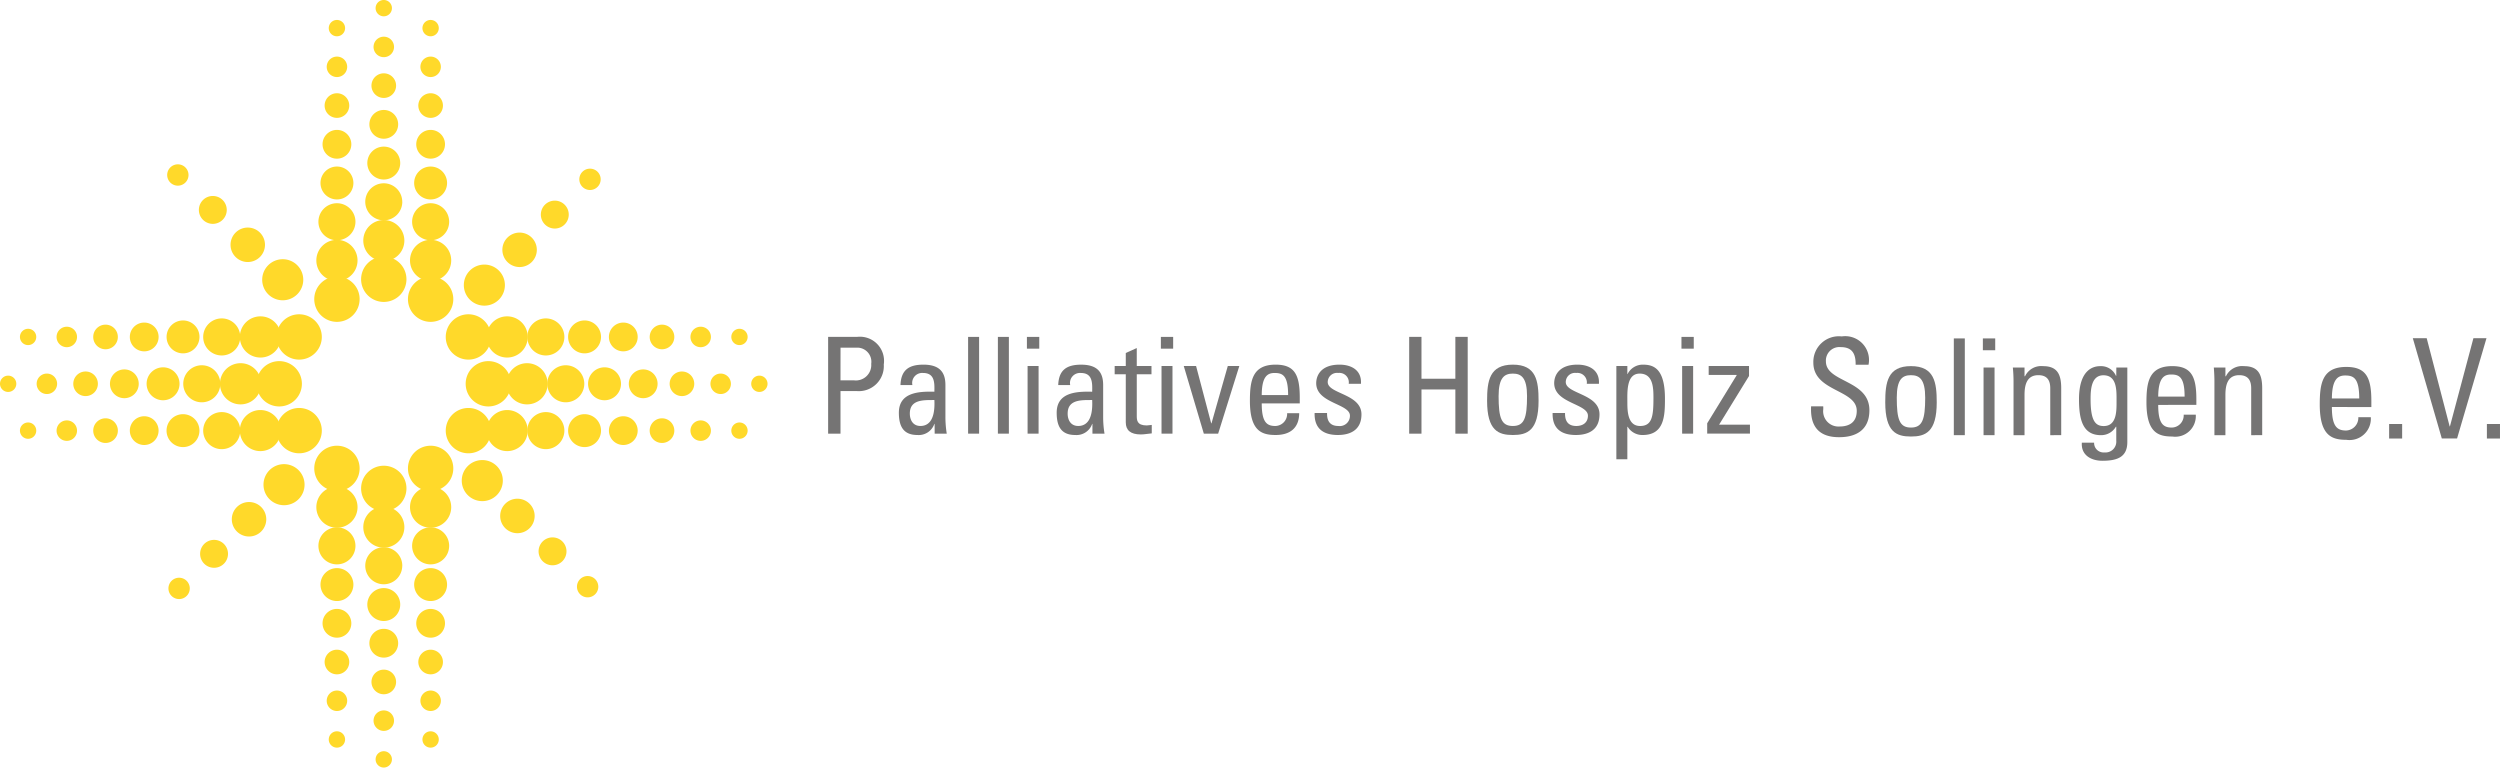 <?xml version="1.0" encoding="UTF-8"?>
<svg xmlns="http://www.w3.org/2000/svg" xmlns:xlink="http://www.w3.org/1999/xlink" id="Gruppe_5" data-name="Gruppe 5" width="206.961" height="63.544" viewBox="0 0 206.961 63.544">
  <defs>
    <clipPath id="clip-path">
      <rect id="Rechteck_27" data-name="Rechteck 27" width="206.961" height="63.544" fill="none"></rect>
    </clipPath>
  </defs>
  <g id="Gruppe_4" data-name="Gruppe 4" clip-path="url(#clip-path)">
    <path id="Pfad_46" data-name="Pfad 46" d="M88.475,76.422A1.877,1.877,0,1,1,86.6,74.545a1.874,1.874,0,0,1,1.877,1.877" transform="translate(-58.705 -51.654)" fill="#ffd92a"></path>
    <path id="Pfad_47" data-name="Pfad 47" d="M88.694,66.365a1.705,1.705,0,1,1-1.705-1.706,1.706,1.706,0,0,1,1.705,1.706" transform="translate(-59.096 -44.804)" fill="#ffd92a"></path>
    <path id="Pfad_48" data-name="Pfad 48" d="M88.908,56.319a1.533,1.533,0,1,1-1.533-1.532,1.533,1.533,0,0,1,1.533,1.532" transform="translate(-59.482 -37.963)" fill="#ffd92a"></path>
    <path id="Pfad_49" data-name="Pfad 49" d="M89.127,46.262A1.362,1.362,0,1,1,87.764,44.9a1.364,1.364,0,0,1,1.363,1.361" transform="translate(-59.871 -31.113)" fill="#ffd92a"></path>
    <path id="Pfad_50" data-name="Pfad 50" d="M89.34,36.211a1.191,1.191,0,1,1-1.191-1.191,1.19,1.19,0,0,1,1.191,1.191" transform="translate(-60.256 -24.266)" fill="#ffd92a"></path>
    <path id="Pfad_51" data-name="Pfad 51" d="M89.552,26.158a1.019,1.019,0,1,1-1.019-1.019,1.019,1.019,0,0,1,1.019,1.019" transform="translate(-60.64 -17.419)" fill="#ffd92a"></path>
    <path id="Pfad_52" data-name="Pfad 52" d="M89.771,16.106a.847.847,0,1,1-.848-.849.847.847,0,0,1,.848.849" transform="translate(-61.03 -10.572)" fill="#ffd92a"></path>
    <path id="Pfad_53" data-name="Pfad 53" d="M89.986,6.055a.676.676,0,1,1-.676-.675.675.675,0,0,1,.676.675" transform="translate(-61.418 -3.728)" fill="#ffd92a"></path>
    <path id="Pfad_54" data-name="Pfad 54" d="M101.107,71.047a1.877,1.877,0,1,1-1.877-1.876,1.877,1.877,0,0,1,1.877,1.876" transform="translate(-67.459 -47.93)" fill="#ffd92a"></path>
    <path id="Pfad_55" data-name="Pfad 55" d="M101.321,61a1.7,1.7,0,1,1-1.7-1.7,1.706,1.706,0,0,1,1.7,1.7" transform="translate(-67.846 -41.085)" fill="#ffd92a"></path>
    <path id="Pfad_56" data-name="Pfad 56" d="M101.537,50.944A1.533,1.533,0,1,1,100,49.412a1.532,1.532,0,0,1,1.533,1.532" transform="translate(-68.233 -34.239)" fill="#ffd92a"></path>
    <path id="Pfad_57" data-name="Pfad 57" d="M101.75,40.892a1.362,1.362,0,1,1-1.361-1.365,1.36,1.36,0,0,1,1.361,1.365" transform="translate(-68.618 -27.389)" fill="#ffd92a"></path>
    <path id="Pfad_58" data-name="Pfad 58" d="M101.967,30.835a1.191,1.191,0,1,1-1.191-1.189,1.191,1.191,0,0,1,1.191,1.189" transform="translate(-69.006 -20.543)" fill="#ffd92a"></path>
    <path id="Pfad_59" data-name="Pfad 59" d="M102.182,20.787a1.019,1.019,0,1,1-1.019-1.019,1.018,1.018,0,0,1,1.019,1.019" transform="translate(-69.392 -13.698)" fill="#ffd92a"></path>
    <path id="Pfad_60" data-name="Pfad 60" d="M102.4,10.734a.848.848,0,1,1-.847-.845.846.846,0,0,1,.847.845" transform="translate(-69.78 -6.852)" fill="#ffd92a"></path>
    <path id="Pfad_61" data-name="Pfad 61" d="M102.615.677A.676.676,0,1,1,101.94,0a.678.678,0,0,1,.676.676" transform="translate(-70.169 -0.001)" fill="#ffd92a"></path>
    <path id="Pfad_62" data-name="Pfad 62" d="M113.733,76.422a1.877,1.877,0,1,1-1.876-1.877,1.874,1.874,0,0,1,1.876,1.877" transform="translate(-76.207 -51.654)" fill="#ffd92a"></path>
    <path id="Pfad_63" data-name="Pfad 63" d="M113.948,66.365a1.705,1.705,0,1,1-1.7-1.706,1.7,1.7,0,0,1,1.7,1.706" transform="translate(-76.595 -44.804)" fill="#ffd92a"></path>
    <path id="Pfad_64" data-name="Pfad 64" d="M114.167,56.319a1.533,1.533,0,1,1-1.533-1.532,1.533,1.533,0,0,1,1.533,1.532" transform="translate(-76.984 -37.963)" fill="#ffd92a"></path>
    <path id="Pfad_65" data-name="Pfad 65" d="M114.377,46.262a1.362,1.362,0,1,1-1.36-1.361,1.361,1.361,0,0,1,1.36,1.361" transform="translate(-77.367 -31.113)" fill="#ffd92a"></path>
    <path id="Pfad_66" data-name="Pfad 66" d="M114.595,36.211a1.19,1.19,0,1,1-1.189-1.191,1.188,1.188,0,0,1,1.189,1.191" transform="translate(-77.756 -24.266)" fill="#ffd92a"></path>
    <path id="Pfad_67" data-name="Pfad 67" d="M114.812,26.158a1.019,1.019,0,1,1-1.019-1.019,1.022,1.022,0,0,1,1.019,1.019" transform="translate(-78.143 -17.419)" fill="#ffd92a"></path>
    <path id="Pfad_68" data-name="Pfad 68" d="M115.028,16.106a.847.847,0,1,1-.847-.849.848.848,0,0,1,.847.849" transform="translate(-78.531 -10.572)" fill="#ffd92a"></path>
    <path id="Pfad_69" data-name="Pfad 69" d="M115.243,6.055a.676.676,0,1,1-.675-.675.675.675,0,0,1,.675.675" transform="translate(-78.919 -3.728)" fill="#ffd92a"></path>
    <path id="Pfad_70" data-name="Pfad 70" d="M88.475,122.05a1.877,1.877,0,1,0-1.877,1.875,1.875,1.875,0,0,0,1.877-1.875" transform="translate(-58.705 -83.272)" fill="#ffd92a"></path>
    <path id="Pfad_71" data-name="Pfad 71" d="M88.694,132.873a1.705,1.705,0,1,0-1.705,1.706,1.706,1.706,0,0,0,1.705-1.706" transform="translate(-59.096 -90.89)" fill="#ffd92a"></path>
    <path id="Pfad_72" data-name="Pfad 72" d="M88.908,143.7a1.533,1.533,0,1,0-1.533,1.532,1.532,1.532,0,0,0,1.533-1.532" transform="translate(-59.482 -98.511)" fill="#ffd92a"></path>
    <path id="Pfad_73" data-name="Pfad 73" d="M89.127,154.526a1.362,1.362,0,1,0-1.363,1.361,1.363,1.363,0,0,0,1.363-1.361" transform="translate(-59.871 -106.131)" fill="#ffd92a"></path>
    <path id="Pfad_74" data-name="Pfad 74" d="M89.34,165.357a1.191,1.191,0,1,0-1.191,1.19,1.188,1.188,0,0,0,1.191-1.19" transform="translate(-60.256 -113.757)" fill="#ffd92a"></path>
    <path id="Pfad_75" data-name="Pfad 75" d="M89.552,176.182a1.019,1.019,0,1,0-1.019,1.016,1.018,1.018,0,0,0,1.019-1.016" transform="translate(-60.64 -121.374)" fill="#ffd92a"></path>
    <path id="Pfad_76" data-name="Pfad 76" d="M89.771,187.009a.847.847,0,1,0-.848.848.846.846,0,0,0,.848-.848" transform="translate(-61.03 -128.997)" fill="#ffd92a"></path>
    <path id="Pfad_77" data-name="Pfad 77" d="M89.986,197.838a.676.676,0,1,0-.676.675.674.674,0,0,0,.676-.675" transform="translate(-61.418 -136.62)" fill="#ffd92a"></path>
    <path id="Pfad_78" data-name="Pfad 78" d="M101.107,127.42A1.877,1.877,0,1,0,99.23,129.3a1.877,1.877,0,0,0,1.877-1.876" transform="translate(-67.459 -86.991)" fill="#ffd92a"></path>
    <path id="Pfad_79" data-name="Pfad 79" d="M101.321,138.241a1.7,1.7,0,1,0-1.7,1.707,1.7,1.7,0,0,0,1.7-1.707" transform="translate(-67.846 -94.609)" fill="#ffd92a"></path>
    <path id="Pfad_80" data-name="Pfad 80" d="M101.537,149.071A1.533,1.533,0,1,0,100,150.6a1.534,1.534,0,0,0,1.533-1.532" transform="translate(-68.233 -102.231)" fill="#ffd92a"></path>
    <path id="Pfad_81" data-name="Pfad 81" d="M101.75,159.9a1.362,1.362,0,1,0-1.361,1.364,1.361,1.361,0,0,0,1.361-1.364" transform="translate(-68.618 -109.855)" fill="#ffd92a"></path>
    <path id="Pfad_82" data-name="Pfad 82" d="M101.967,170.727a1.191,1.191,0,1,0-1.191,1.189,1.189,1.189,0,0,0,1.191-1.189" transform="translate(-69.006 -117.476)" fill="#ffd92a"></path>
    <path id="Pfad_83" data-name="Pfad 83" d="M102.182,181.551a1.019,1.019,0,1,0-1.019,1.02,1.018,1.018,0,0,0,1.019-1.02" transform="translate(-69.392 -125.097)" fill="#ffd92a"></path>
    <path id="Pfad_84" data-name="Pfad 84" d="M102.4,192.38a.848.848,0,1,0-.847.845.848.848,0,0,0,.847-.845" transform="translate(-69.78 -132.717)" fill="#ffd92a"></path>
    <path id="Pfad_85" data-name="Pfad 85" d="M102.615,203.2a.676.676,0,1,0-.676.676.679.679,0,0,0,.676-.676" transform="translate(-70.169 -140.335)" fill="#ffd92a"></path>
    <path id="Pfad_86" data-name="Pfad 86" d="M113.733,122.05a1.877,1.877,0,1,0-1.876,1.875,1.874,1.874,0,0,0,1.876-1.875" transform="translate(-76.207 -83.272)" fill="#ffd92a"></path>
    <path id="Pfad_87" data-name="Pfad 87" d="M113.948,132.873a1.705,1.705,0,1,0-1.7,1.706,1.7,1.7,0,0,0,1.7-1.706" transform="translate(-76.595 -90.89)" fill="#ffd92a"></path>
    <path id="Pfad_88" data-name="Pfad 88" d="M114.167,143.7a1.533,1.533,0,1,0-1.533,1.532,1.533,1.533,0,0,0,1.533-1.532" transform="translate(-76.984 -98.511)" fill="#ffd92a"></path>
    <path id="Pfad_89" data-name="Pfad 89" d="M114.377,154.526a1.362,1.362,0,1,0-1.36,1.361,1.36,1.36,0,0,0,1.36-1.361" transform="translate(-77.367 -106.131)" fill="#ffd92a"></path>
    <path id="Pfad_90" data-name="Pfad 90" d="M114.595,165.357a1.19,1.19,0,1,0-1.189,1.19,1.186,1.186,0,0,0,1.189-1.19" transform="translate(-77.756 -113.757)" fill="#ffd92a"></path>
    <path id="Pfad_91" data-name="Pfad 91" d="M114.812,176.182a1.019,1.019,0,1,0-1.019,1.016,1.02,1.02,0,0,0,1.019-1.016" transform="translate(-78.143 -121.374)" fill="#ffd92a"></path>
    <path id="Pfad_92" data-name="Pfad 92" d="M115.028,187.009a.847.847,0,1,0-.847.848.848.848,0,0,0,.847-.848" transform="translate(-78.531 -128.997)" fill="#ffd92a"></path>
    <path id="Pfad_93" data-name="Pfad 93" d="M115.243,197.838a.676.676,0,1,0-.675.675.674.674,0,0,0,.675-.675" transform="translate(-78.919 -136.62)" fill="#ffd92a"></path>
    <path id="Pfad_94" data-name="Pfad 94" d="M76.415,109.986a1.876,1.876,0,1,1-1.876,1.877,1.877,1.877,0,0,1,1.876-1.877" transform="translate(-51.65 -76.212)" fill="#ffd92a"></path>
    <path id="Pfad_95" data-name="Pfad 95" d="M66.365,110.545a1.7,1.7,0,1,1-1.706,1.705,1.7,1.7,0,0,1,1.706-1.705" transform="translate(-44.804 -76.6)" fill="#ffd92a"></path>
    <path id="Pfad_96" data-name="Pfad 96" d="M56.312,111.1a1.534,1.534,0,1,1-1.533,1.535,1.535,1.535,0,0,1,1.533-1.535" transform="translate(-37.958 -76.985)" fill="#ffd92a"></path>
    <path id="Pfad_97" data-name="Pfad 97" d="M46.259,111.661a1.362,1.362,0,1,1-1.362,1.362,1.362,1.362,0,0,1,1.362-1.362" transform="translate(-31.11 -77.373)" fill="#ffd92a"></path>
    <path id="Pfad_98" data-name="Pfad 98" d="M36.2,112.216a1.19,1.19,0,1,1-1.192,1.192,1.19,1.19,0,0,1,1.192-1.192" transform="translate(-24.26 -77.757)" fill="#ffd92a"></path>
    <path id="Pfad_99" data-name="Pfad 99" d="M26.153,112.776a1.02,1.02,0,1,1-1.018,1.02,1.019,1.019,0,0,1,1.018-1.02" transform="translate(-17.417 -78.146)" fill="#ffd92a"></path>
    <path id="Pfad_100" data-name="Pfad 100" d="M16.1,113.337a.847.847,0,1,1-.846.848.847.847,0,0,1,.846-.848" transform="translate(-10.571 -78.534)" fill="#ffd92a"></path>
    <path id="Pfad_101" data-name="Pfad 101" d="M6.049,113.9a.675.675,0,1,1-.673.675.674.674,0,0,1,.673-.675" transform="translate(-3.725 -78.925)" fill="#ffd92a"></path>
    <path id="Pfad_102" data-name="Pfad 102" d="M71.043,97.357a1.876,1.876,0,1,1-1.875,1.877,1.875,1.875,0,0,1,1.875-1.877" transform="translate(-47.928 -67.461)" fill="#ffd92a"></path>
    <path id="Pfad_103" data-name="Pfad 103" d="M60.99,97.916a1.705,1.705,0,1,1-1.7,1.7,1.705,1.705,0,0,1,1.7-1.7" transform="translate(-41.08 -67.849)" fill="#ffd92a"></path>
    <path id="Pfad_104" data-name="Pfad 104" d="M50.937,98.472a1.533,1.533,0,1,1-1.533,1.534,1.535,1.535,0,0,1,1.533-1.534" transform="translate(-34.233 -68.234)" fill="#ffd92a"></path>
    <path id="Pfad_105" data-name="Pfad 105" d="M40.886,99.028a1.363,1.363,0,1,1-1.361,1.363,1.362,1.362,0,0,1,1.361-1.363" transform="translate(-27.388 -68.619)" fill="#ffd92a"></path>
    <path id="Pfad_106" data-name="Pfad 106" d="M30.833,99.591a1.191,1.191,0,1,1-1.188,1.191,1.191,1.191,0,0,1,1.188-1.191" transform="translate(-20.542 -69.009)" fill="#ffd92a"></path>
    <path id="Pfad_107" data-name="Pfad 107" d="M20.777,100.152a1.018,1.018,0,1,1-1.02,1.018,1.018,1.018,0,0,1,1.02-1.018" transform="translate(-13.69 -69.398)" fill="#ffd92a"></path>
    <path id="Pfad_108" data-name="Pfad 108" d="M10.726,100.712a.847.847,0,1,1-.847.847.846.846,0,0,1,.847-.847" transform="translate(-6.845 -69.786)" fill="#ffd92a"></path>
    <path id="Pfad_109" data-name="Pfad 109" d="M.674,101.268a.675.675,0,1,1-.674.676.675.675,0,0,1,.674-.676" transform="translate(0 -70.171)" fill="#ffd92a"></path>
    <path id="Pfad_110" data-name="Pfad 110" d="M76.415,84.729a1.876,1.876,0,1,1-1.876,1.877,1.877,1.877,0,0,1,1.876-1.877" transform="translate(-51.65 -58.711)" fill="#ffd92a"></path>
    <path id="Pfad_111" data-name="Pfad 111" d="M66.365,85.285a1.705,1.705,0,1,1-1.706,1.706,1.705,1.705,0,0,1,1.706-1.706" transform="translate(-44.804 -59.096)" fill="#ffd92a"></path>
    <path id="Pfad_112" data-name="Pfad 112" d="M56.312,85.841a1.534,1.534,0,1,1-1.533,1.535,1.536,1.536,0,0,1,1.533-1.535" transform="translate(-37.958 -59.482)" fill="#ffd92a"></path>
    <path id="Pfad_113" data-name="Pfad 113" d="M46.259,86.4A1.362,1.362,0,1,1,44.9,87.765,1.362,1.362,0,0,1,46.259,86.4" transform="translate(-31.11 -59.871)" fill="#ffd92a"></path>
    <path id="Pfad_114" data-name="Pfad 114" d="M36.2,86.964a1.191,1.191,0,1,1-1.192,1.19,1.19,1.19,0,0,1,1.192-1.19" transform="translate(-24.26 -60.26)" fill="#ffd92a"></path>
    <path id="Pfad_115" data-name="Pfad 115" d="M26.153,87.522a1.019,1.019,0,1,1-1.018,1.019,1.018,1.018,0,0,1,1.018-1.019" transform="translate(-17.417 -60.646)" fill="#ffd92a"></path>
    <path id="Pfad_116" data-name="Pfad 116" d="M16.1,88.083a.847.847,0,1,1-.846.846.846.846,0,0,1,.846-.846" transform="translate(-10.571 -61.035)" fill="#ffd92a"></path>
    <path id="Pfad_117" data-name="Pfad 117" d="M6.049,88.641a.675.675,0,1,1-.673.675.675.675,0,0,1,.673-.675" transform="translate(-3.725 -61.422)" fill="#ffd92a"></path>
    <path id="Pfad_118" data-name="Pfad 118" d="M122.041,109.986a1.876,1.876,0,1,0,1.877,1.877,1.877,1.877,0,0,0-1.877-1.877" transform="translate(-83.265 -76.212)" fill="#ffd92a"></path>
    <path id="Pfad_119" data-name="Pfad 119" d="M132.867,110.545a1.7,1.7,0,1,0,1.706,1.705,1.705,1.705,0,0,0-1.706-1.705" transform="translate(-90.886 -76.6)" fill="#ffd92a"></path>
    <path id="Pfad_120" data-name="Pfad 120" d="M143.694,111.1a1.534,1.534,0,1,0,1.534,1.535,1.534,1.534,0,0,0-1.534-1.535" transform="translate(-98.507 -76.985)" fill="#ffd92a"></path>
    <path id="Pfad_121" data-name="Pfad 121" d="M154.521,111.661a1.362,1.362,0,1,0,1.362,1.362,1.361,1.361,0,0,0-1.362-1.362" transform="translate(-106.128 -77.373)" fill="#ffd92a"></path>
    <path id="Pfad_122" data-name="Pfad 122" d="M165.348,112.216a1.19,1.19,0,1,0,1.191,1.192,1.19,1.19,0,0,0-1.191-1.192" transform="translate(-113.749 -77.757)" fill="#ffd92a"></path>
    <path id="Pfad_123" data-name="Pfad 123" d="M176.176,112.776a1.02,1.02,0,1,0,1.017,1.02,1.02,1.02,0,0,0-1.017-1.02" transform="translate(-121.37 -78.146)" fill="#ffd92a"></path>
    <path id="Pfad_124" data-name="Pfad 124" d="M187,113.337a.847.847,0,1,0,.846.848.847.847,0,0,0-.846-.848" transform="translate(-128.993 -78.534)" fill="#ffd92a"></path>
    <path id="Pfad_125" data-name="Pfad 125" d="M197.833,113.9a.675.675,0,1,0,.674.675.674.674,0,0,0-.674-.675" transform="translate(-136.615 -78.925)" fill="#ffd92a"></path>
    <path id="Pfad_126" data-name="Pfad 126" d="M127.415,97.357a1.876,1.876,0,1,0,1.877,1.877,1.874,1.874,0,0,0-1.877-1.877" transform="translate(-86.99 -67.461)" fill="#ffd92a"></path>
    <path id="Pfad_127" data-name="Pfad 127" d="M138.239,97.916a1.705,1.705,0,1,0,1.705,1.7,1.706,1.706,0,0,0-1.705-1.7" transform="translate(-94.607 -67.849)" fill="#ffd92a"></path>
    <path id="Pfad_128" data-name="Pfad 128" d="M149.067,98.472a1.533,1.533,0,1,0,1.533,1.534,1.535,1.535,0,0,0-1.533-1.534" transform="translate(-102.23 -68.234)" fill="#ffd92a"></path>
    <path id="Pfad_129" data-name="Pfad 129" d="M159.9,99.028a1.363,1.363,0,1,0,1.361,1.363,1.361,1.361,0,0,0-1.361-1.363" transform="translate(-109.852 -68.619)" fill="#ffd92a"></path>
    <path id="Pfad_130" data-name="Pfad 130" d="M170.721,99.591a1.191,1.191,0,1,0,1.189,1.191,1.191,1.191,0,0,0-1.189-1.191" transform="translate(-117.472 -69.009)" fill="#ffd92a"></path>
    <path id="Pfad_131" data-name="Pfad 131" d="M181.548,100.152a1.018,1.018,0,1,0,1.018,1.018,1.018,1.018,0,0,0-1.018-1.018" transform="translate(-125.093 -69.398)" fill="#ffd92a"></path>
    <path id="Pfad_132" data-name="Pfad 132" d="M192.377,100.712a.847.847,0,1,0,.847.847.846.846,0,0,0-.847-.847" transform="translate(-132.716 -69.786)" fill="#ffd92a"></path>
    <path id="Pfad_133" data-name="Pfad 133" d="M203.2,101.268a.675.675,0,1,0,.676.676.677.677,0,0,0-.676-.676" transform="translate(-140.336 -70.171)" fill="#ffd92a"></path>
    <path id="Pfad_134" data-name="Pfad 134" d="M122.041,84.729a1.876,1.876,0,1,0,1.877,1.877,1.876,1.876,0,0,0-1.877-1.877" transform="translate(-83.265 -58.711)" fill="#ffd92a"></path>
    <path id="Pfad_135" data-name="Pfad 135" d="M132.867,85.285a1.705,1.705,0,1,0,1.706,1.706,1.706,1.706,0,0,0-1.706-1.706" transform="translate(-90.886 -59.096)" fill="#ffd92a"></path>
    <path id="Pfad_136" data-name="Pfad 136" d="M143.694,85.841a1.534,1.534,0,1,0,1.534,1.535,1.535,1.535,0,0,0-1.534-1.535" transform="translate(-98.507 -59.482)" fill="#ffd92a"></path>
    <path id="Pfad_137" data-name="Pfad 137" d="M154.521,86.4a1.362,1.362,0,1,0,1.362,1.362,1.362,1.362,0,0,0-1.362-1.362" transform="translate(-106.128 -59.871)" fill="#ffd92a"></path>
    <path id="Pfad_138" data-name="Pfad 138" d="M165.348,86.964a1.191,1.191,0,1,0,1.191,1.19,1.19,1.19,0,0,0-1.191-1.19" transform="translate(-113.749 -60.26)" fill="#ffd92a"></path>
    <path id="Pfad_139" data-name="Pfad 139" d="M176.176,87.522a1.019,1.019,0,1,0,1.017,1.019,1.019,1.019,0,0,0-1.017-1.019" transform="translate(-121.37 -60.646)" fill="#ffd92a"></path>
    <path id="Pfad_140" data-name="Pfad 140" d="M187,88.083a.847.847,0,1,0,.846.846.847.847,0,0,0-.846-.846" transform="translate(-128.993 -61.035)" fill="#ffd92a"></path>
    <path id="Pfad_141" data-name="Pfad 141" d="M197.833,88.641a.675.675,0,1,0,.674.675.674.674,0,0,0-.674-.675" transform="translate(-136.615 -61.422)" fill="#ffd92a"></path>
    <path id="Pfad_142" data-name="Pfad 142" d="M73.59,70.375a1.7,1.7,0,1,1-2.4,0,1.7,1.7,0,0,1,2.4,0" transform="translate(-48.984 -48.42)" fill="#ffd92a"></path>
    <path id="Pfad_143" data-name="Pfad 143" d="M64.587,61.773a1.426,1.426,0,1,1-2.018,0,1.424,1.424,0,0,1,2.018,0" transform="translate(-43.067 -42.515)" fill="#ffd92a"></path>
    <path id="Pfad_144" data-name="Pfad 144" d="M55.582,53.167a1.154,1.154,0,1,1-1.632,0,1.154,1.154,0,0,1,1.632,0" transform="translate(-37.148 -36.605)" fill="#ffd92a"></path>
    <path id="Pfad_145" data-name="Pfad 145" d="M46.58,44.561a.883.883,0,1,1-1.249,0,.881.881,0,0,1,1.249,0" transform="translate(-31.232 -30.698)" fill="#ffd92a"></path>
    <path id="Pfad_146" data-name="Pfad 146" d="M71.527,125.638a1.7,1.7,0,1,1,0,2.4,1.7,1.7,0,0,1,0-2.4" transform="translate(-49.218 -86.714)" fill="#ffd92a"></path>
    <path id="Pfad_147" data-name="Pfad 147" d="M62.911,135.763a1.427,1.427,0,1,1,0,2.018,1.43,1.43,0,0,1,0-2.018" transform="translate(-43.304 -93.785)" fill="#ffd92a"></path>
    <path id="Pfad_148" data-name="Pfad 148" d="M54.288,145.885a1.155,1.155,0,1,1,0,1.635,1.157,1.157,0,0,1,0-1.635" transform="translate(-37.383 -100.854)" fill="#ffd92a"></path>
    <path id="Pfad_149" data-name="Pfad 149" d="M45.671,156.012a.883.883,0,1,1,0,1.249.882.882,0,0,1,0-1.249" transform="translate(-31.468 -107.926)" fill="#ffd92a"></path>
    <path id="Pfad_150" data-name="Pfad 150" d="M125.551,71.821a1.7,1.7,0,1,0,2.4,0,1.7,1.7,0,0,0-2.4,0" transform="translate(-86.653 -49.422)" fill="#ffd92a"></path>
    <path id="Pfad_151" data-name="Pfad 151" d="M135.849,63.127a1.426,1.426,0,1,0,2.019,0,1.425,1.425,0,0,0-2.019,0" transform="translate(-93.844 -43.453)" fill="#ffd92a"></path>
    <path id="Pfad_152" data-name="Pfad 152" d="M146.144,54.425a1.155,1.155,0,1,0,1.633,0,1.154,1.154,0,0,0-1.633,0" transform="translate(-101.032 -37.477)" fill="#ffd92a"></path>
    <path id="Pfad_153" data-name="Pfad 153" d="M156.441,45.725a.884.884,0,1,0,1.25,0,.887.887,0,0,0-1.25,0" transform="translate(-108.223 -31.505)" fill="#ffd92a"></path>
    <path id="Pfad_154" data-name="Pfad 154" d="M127.405,124.54a1.7,1.7,0,1,0-.01,2.4,1.7,1.7,0,0,0,.01-2.4" transform="translate(-86.27 -85.949)" fill="#ffd92a"></path>
    <path id="Pfad_155" data-name="Pfad 155" d="M137.287,134.878a1.427,1.427,0,1,0-.01,2.019,1.428,1.428,0,0,0,.01-2.019" transform="translate(-93.439 -93.169)" fill="#ffd92a"></path>
    <path id="Pfad_156" data-name="Pfad 156" d="M147.17,145.216a1.155,1.155,0,1,0-.007,1.634,1.154,1.154,0,0,0,.007-1.634" transform="translate(-100.609 -100.387)" fill="#ffd92a"></path>
    <path id="Pfad_157" data-name="Pfad 157" d="M157.052,155.554a.883.883,0,1,0-.006,1.249.882.882,0,0,0,.006-1.249" transform="translate(-107.778 -107.606)" fill="#ffd92a"></path>
    <path id="Pfad_158" data-name="Pfad 158" d="M224.279,94.422H225.4a1.276,1.276,0,0,0,1.424-1.369,1.169,1.169,0,0,0-1.136-1.339h-1.405Zm-1.023,4.413v-8.01h2.378a2,2,0,0,1,2.229,2.284,2.071,2.071,0,0,1-2.241,2.2h-1.342v3.527Z" transform="translate(-154.7 -62.935)" fill="#757474"></path>
    <path id="Pfad_159" data-name="Pfad 159" d="M243.238,102.354c0,.546.268,1.029.877,1.029.554,0,1.243-.339,1.155-2.148-.866.008-2.032-.067-2.032,1.119m2.051.853h-.02a1.369,1.369,0,0,1-1.411.923c-1.187,0-1.528-.766-1.528-1.845,0-1.695,1.665-1.77,2.939-1.738.02-.742.031-1.552-.941-1.552a.828.828,0,0,0-.878,1h-.986c.044-1.256.709-1.689,1.9-1.689,1.444,0,1.82.741,1.82,1.689v2.693a8.913,8.913,0,0,0,.11,1.331h-1Z" transform="translate(-167.918 -68.119)" fill="#757474"></path>
    <rect id="Rechteck_24" data-name="Rechteck 24" width="0.91" height="8.009" transform="translate(80.144 27.89)" fill="#757474"></rect>
    <rect id="Rechteck_25" data-name="Rechteck 25" width="0.91" height="8.009" transform="translate(82.609 27.89)" fill="#757474"></rect>
    <path id="Pfad_160" data-name="Pfad 160" d="M277.811,98.835h-.91v-5.6h.91Zm-.966-8.009h1.023V91.8h-1.023Z" transform="translate(-191.833 -62.936)" fill="#757474"></path>
    <path id="Pfad_161" data-name="Pfad 161" d="M285.78,102.354c0,.546.265,1.029.875,1.029.556,0,1.242-.339,1.155-2.148-.866.007-2.029-.067-2.029,1.119m2.05.853h-.021a1.369,1.369,0,0,1-1.41.923c-1.189,0-1.528-.766-1.528-1.844,0-1.7,1.663-1.77,2.938-1.738.021-.742.031-1.552-.942-1.552a.829.829,0,0,0-.877,1H285c.044-1.255.709-1.688,1.9-1.688,1.443,0,1.819.741,1.819,1.688v2.693a8.566,8.566,0,0,0,.113,1.331h-1Z" transform="translate(-197.395 -68.119)" fill="#757474"></path>
    <path id="Pfad_162" data-name="Pfad 162" d="M301.42,95.317V94.238l.909-.408v1.487h1.219V96H302.33v3.428c0,.357,0,.809.83.809.068,0,.213-.019.41-.043v.7c-.3.02-.6.088-.9.088-.866,0-1.25-.357-1.25-1V96H300.5v-.684Z" transform="translate(-208.223 -65.017)" fill="#757474"></path>
    <path id="Pfad_163" data-name="Pfad 163" d="M313.922,98.835h-.907v-5.6h.907Zm-.961-8.009h1.017V91.8h-1.017Z" transform="translate(-216.859 -62.936)" fill="#757474"></path>
    <path id="Pfad_164" data-name="Pfad 164" d="M319.131,98.674h1.02l1.251,4.745h.025l1.349-4.745h.954l-1.752,5.6h-1.186Z" transform="translate(-221.134 -68.374)" fill="#757474"></path>
    <path id="Pfad_165" data-name="Pfad 165" d="M340.128,100.822c0-1.631-.458-1.827-1.123-1.827-.578,0-1.054.278-1.061,1.827Zm-2.184.691c0,1.563.419,1.87,1.13,1.87a1,1,0,0,0,.972-1.061h1c-.008,1.243-.773,1.807-1.954,1.807s-2.127-.357-2.127-2.83c0-1.639.188-2.994,2.127-2.994,1.6,0,2,.879,2,2.73v.478Z" transform="translate(-233.492 -68.118)" fill="#757474"></path>
    <path id="Pfad_166" data-name="Pfad 166" d="M356.335,104.13c-1.206,0-1.964-.533-1.927-1.819h1.029c0,.32.013,1.073.934,1.073a.845.845,0,0,0,.961-.853c0-1-2.793-1.018-2.793-2.693,0-.589.354-1.532,1.929-1.532,1,0,1.855.477,1.775,1.588h-1.012a.783.783,0,0,0-.872-.9.765.765,0,0,0-.866.754c0,.986,2.793.962,2.793,2.674,0,1.229-.842,1.707-1.952,1.707" transform="translate(-245.578 -68.119)" fill="#757474"></path>
    <path id="Pfad_167" data-name="Pfad 167" d="M379.905,98.834v-8.01h1.018v3.463h2.805V90.825h1.022v8.01h-1.022v-3.66h-2.805v3.66Z" transform="translate(-263.247 -62.935)" fill="#757474"></path>
    <path id="Pfad_168" data-name="Pfad 168" d="M404.214,100.911c0-1.532-.478-1.865-1.175-1.865s-1.179.333-1.179,1.865c0,1.819.233,2.472,1.179,2.472s1.175-.653,1.175-2.472m-3.307.388c0-1.639.189-2.994,2.133-2.994s2.128,1.355,2.128,2.994c0,2.473-.94,2.831-2.128,2.831s-2.133-.358-2.133-2.831" transform="translate(-277.799 -68.118)" fill="#757474"></path>
    <path id="Pfad_169" data-name="Pfad 169" d="M420.5,104.13c-1.212,0-1.964-.533-1.928-1.819H419.6c0,.32.013,1.073.93,1.073.545,0,.966-.277.966-.853,0-1-2.793-1.018-2.793-2.693,0-.589.352-1.532,1.926-1.532,1,0,1.852.477,1.777,1.588H421.4a.786.786,0,0,0-.873-.9.765.765,0,0,0-.866.754c0,.986,2.793.962,2.793,2.674,0,1.229-.84,1.707-1.951,1.707" transform="translate(-290.04 -68.119)" fill="#757474"></path>
    <path id="Pfad_170" data-name="Pfad 170" d="M438.83,101.123c0-.842,0-2.077-1.142-2.077-1.118,0-1.018,1.557-1.018,2.411,0,.74.044,1.926,1.054,1.926.973,0,1.105-.765,1.105-2.259m-2.16-2.04h.019a1.4,1.4,0,0,1,1.287-.778c.9,0,1.807.355,1.807,2.818,0,1.4-.043,3.006-1.852,3.006a1.415,1.415,0,0,1-1.23-.677h-.031v2.686h-.91v-7.72h.91Z" transform="translate(-301.95 -68.118)" fill="#757474"></path>
    <path id="Pfad_171" data-name="Pfad 171" d="M454.274,98.835h-.91v-5.6h.91Zm-.966-8.009h1.017V91.8h-1.017Z" transform="translate(-314.109 -62.936)" fill="#757474"></path>
    <path id="Pfad_172" data-name="Pfad 172" d="M463.7,99.5l-2.477,4.03h2.554v.741h-3.54v-.854l2.441-3.979v-.025H460.36v-.741H463.7Z" transform="translate(-318.908 -68.374)" fill="#757474"></path>
    <path id="Pfad_173" data-name="Pfad 173" d="M489.246,96.489v.236a1.266,1.266,0,0,0,1.341,1.431c.808,0,1.43-.344,1.43-1.3,0-1.776-3.593-1.576-3.593-3.985a2.116,2.116,0,0,1,2.352-2.173,1.969,1.969,0,0,1,2.216,2.343h-1.067c.013-.879-.264-1.457-1.23-1.457a1.118,1.118,0,0,0-1.231,1.18c0,1.764,3.6,1.507,3.6,4.048,0,1.682-1.168,2.228-2.485,2.228-2.368.022-2.368-1.788-2.343-2.553Z" transform="translate(-338.307 -62.848)" fill="#757474"></path>
    <path id="Pfad_174" data-name="Pfad 174" d="M511.555,101.324c0-1.532-.476-1.865-1.18-1.865s-1.173.333-1.173,1.865c0,1.815.232,2.472,1.173,2.472s1.18-.657,1.18-2.472m-3.307.385c0-1.642.188-3,2.128-3s2.134,1.355,2.134,3c0,2.476-.948,2.828-2.134,2.828s-2.128-.352-2.128-2.828" transform="translate(-352.179 -68.4)" fill="#757474"></path>
    <rect id="Rechteck_26" data-name="Rechteck 26" width="0.91" height="8.009" transform="translate(161.746 28.016)" fill="#757474"></rect>
    <path id="Pfad_175" data-name="Pfad 175" d="M535.53,99.243h-.91v-5.6h.91Zm-.967-8.009h1.023v.979h-1.023Z" transform="translate(-370.413 -63.218)" fill="#757474"></path>
    <path id="Pfad_176" data-name="Pfad 176" d="M545.746,104.425v-3.881c0-.6-.21-1.086-.987-1.086-1,0-1.143.886-1.143,1.652v3.315h-.91V99.991c0-.388-.019-.777-.057-1.166h.967v.722h.044a1.481,1.481,0,0,1,1.5-.835c1.2,0,1.493.722,1.493,1.832v3.881Z" transform="translate(-376.017 -68.4)" fill="#757474"></path>
    <path id="Pfad_177" data-name="Pfad 177" d="M562.515,99.467c-1.03,0-1.064,1.241-1.064,1.988,0,1.8.41,2.215,1.087,2.215,1.1,0,1.062-1.294,1.062-2.072,0-.833.057-2.131-1.085-2.131m1.067-.642h.91v6.169c0,1.249-.836,1.55-2.065,1.55-.931,0-1.776-.465-1.7-1.5h1.016a.782.782,0,0,0,.854.81.894.894,0,0,0,.98-.962v-1.167h-.033a1.406,1.406,0,0,1-1.235.7c-1.518,0-1.817-1.307-1.817-2.97,0-2.573,1.295-2.743,1.753-2.743a1.347,1.347,0,0,1,1.306.8h.026Z" transform="translate(-388.383 -68.4)" fill="#757474"></path>
    <path id="Pfad_178" data-name="Pfad 178" d="M581.818,101.232c0-1.627-.452-1.828-1.117-1.828-.578,0-1.055.277-1.068,1.828Zm-2.185.689c0,1.563.421,1.876,1.131,1.876a1.009,1.009,0,0,0,.979-1.066h1a1.706,1.706,0,0,1-1.952,1.807c-1.187,0-2.131-.351-2.131-2.828,0-1.642.19-3,2.131-3,1.595,0,2,.879,2,2.73v.478Z" transform="translate(-400.967 -68.401)" fill="#757474"></path>
    <path id="Pfad_179" data-name="Pfad 179" d="M599.92,104.425v-3.881c0-.6-.213-1.086-.991-1.086-1,0-1.143.886-1.143,1.652v3.315h-.91V99.991c0-.388-.019-.777-.051-1.166h.961v.722h.044a1.483,1.483,0,0,1,1.5-.835c1.2,0,1.5.722,1.5,1.832v3.881Z" transform="translate(-413.556 -68.4)" fill="#757474"></path>
    <path id="Pfad_180" data-name="Pfad 180" d="M640.3,98.282h-1.084v1.2H640.3Zm-1.118-7.105H638.1l-1.944,7.3h-.023l-1.9-7.3h-1.15l2.4,8.3h1.264ZM632.2,98.282h-1.078v1.2H632.2Zm-2.549-1.405v-.491c0-1.922-.412-2.831-2.072-2.831-2.008,0-2.2,1.4-2.2,3.105,0,2.563.975,2.929,2.2,2.929a1.766,1.766,0,0,0,2.027-1.87h-1.034a1.049,1.049,0,0,1-1.013,1.1c-.738,0-1.176-.324-1.176-1.945Zm-3.268-.713c.013-1.608.51-1.9,1.1-1.9.693,0,1.164.209,1.164,1.9Z" transform="translate(-433.34 -63.179)" fill="#757474"></path>
  </g>
</svg>
